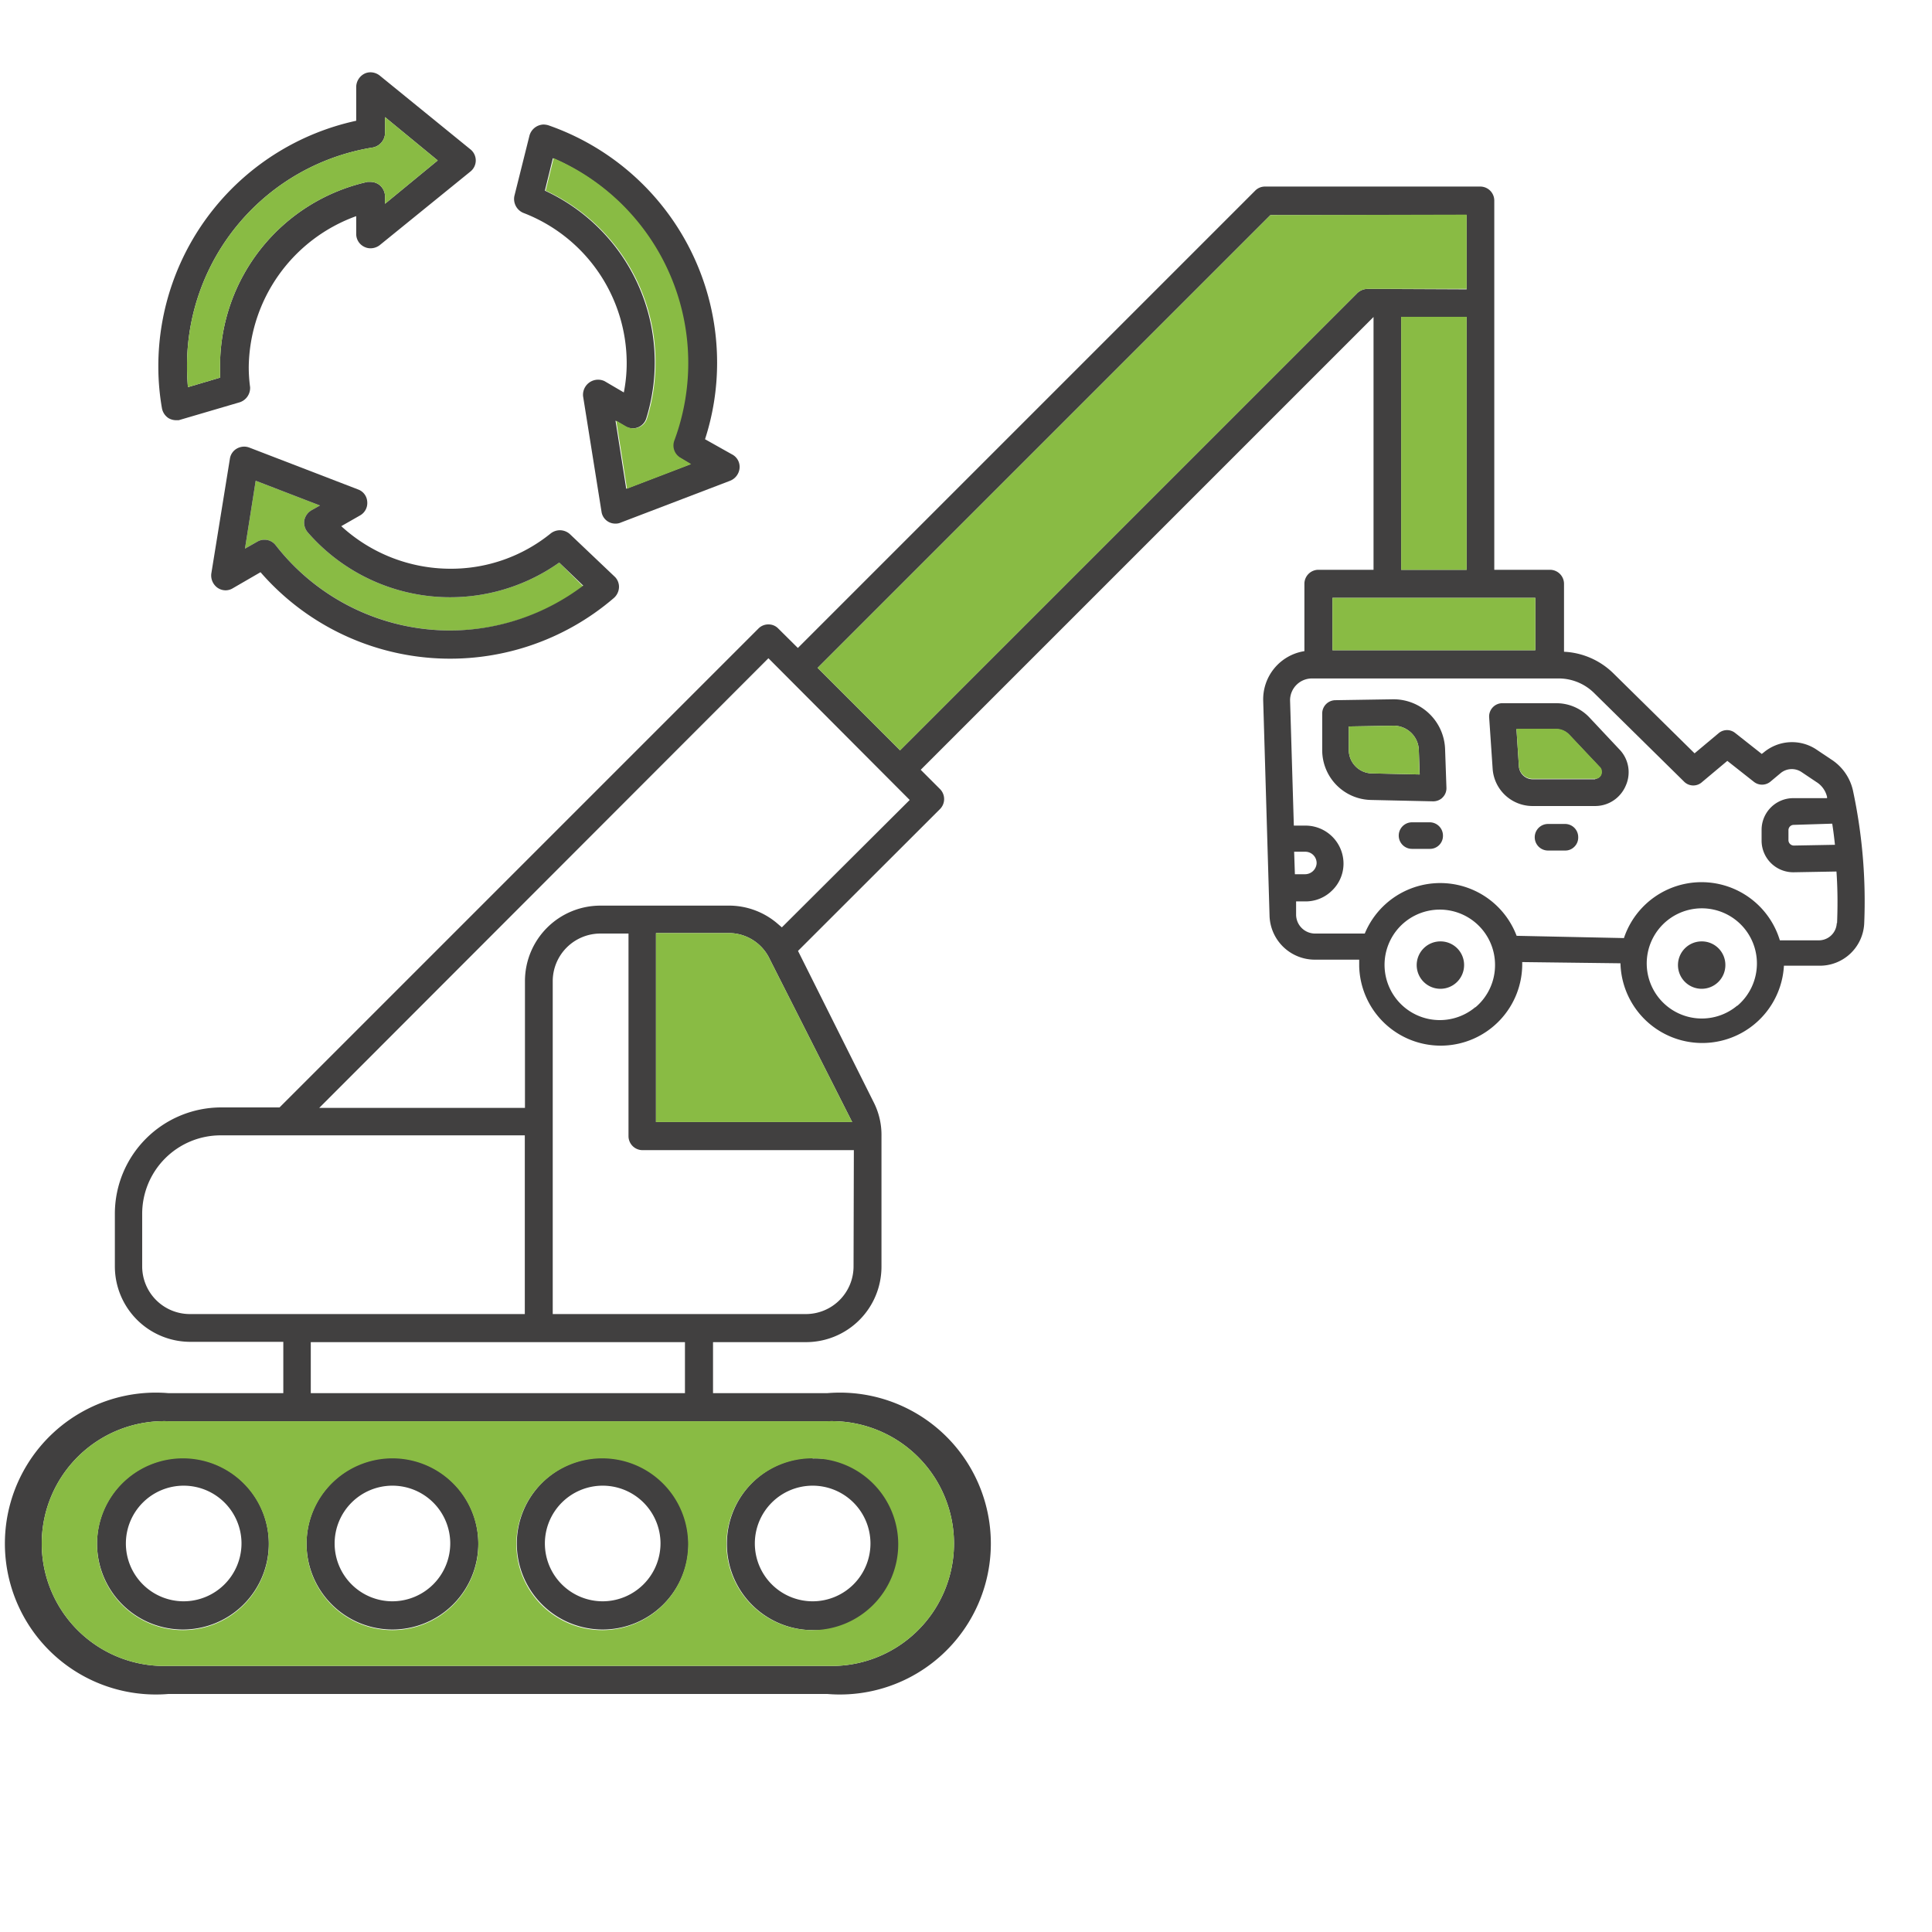 <svg xmlns="http://www.w3.org/2000/svg" viewBox="0 0 128 128"><defs><style>.cls-1{fill:#414040;}.cls-2{fill:#89bb44;}</style></defs><g id="Icons"><path class="cls-1" d="M53.84,96.58a5.69,5.69,0,0,0-5.68,5.68A5.7,5.7,0,0,0,53.84,108a5.69,5.69,0,1,0,0-11.37Zm0,9.51a3.83,3.83,0,1,1,3.83-3.83A3.83,3.83,0,0,1,53.84,106.09Z"/><path class="cls-1" d="M39.94,96.58a5.69,5.69,0,1,0,5.68,5.68A5.69,5.69,0,0,0,39.94,96.58Zm0,9.51a3.83,3.83,0,1,1,3.82-3.83A3.84,3.84,0,0,1,39.94,106.09Z"/><path class="cls-1" d="M12.13,96.58a5.69,5.69,0,1,0,5.68,5.68A5.69,5.69,0,0,0,12.13,96.58Zm0,9.51A3.83,3.83,0,1,1,16,102.26,3.84,3.84,0,0,1,12.13,106.09Z"/><path class="cls-1" d="M26,96.58a5.69,5.69,0,1,0,5.69,5.68A5.69,5.69,0,0,0,26,96.58Zm0,9.51a3.83,3.83,0,1,1,3.83-3.83A3.84,3.84,0,0,1,26,106.09Z"/><path class="cls-1" d="M122.76,52.36a3.3,3.3,0,0,0-1.46-2.06l-1-.67a2.92,2.92,0,0,0-3.46.23l-.12.09-1.75-1.38a.86.86,0,0,0-1.1,0l-1.6,1.34-5.38-5.3a5,5,0,0,0-3.27-1.43V38.68a.93.93,0,0,0-.93-.93H99V13.29a.93.93,0,0,0-.93-.93H83.81a.91.91,0,0,0-.65.27l-30.3,30.3-1.3-1.29a.88.88,0,0,0-.65-.27.91.91,0,0,0-.66.27L18.52,73.37H14.61a7.05,7.05,0,0,0-7,7V83.9a5,5,0,0,0,5,5h6.16V92.3H11.16a10,10,0,1,0,0,19.93H54.81a10,10,0,1,0,0-19.93H47.24V88.92H53.4a5,5,0,0,0,5-5V75.27A4.77,4.77,0,0,0,57.87,73l-5-10,9.41-9.4a.94.94,0,0,0,0-1.32L61,51,91,21V37.75H87.35a.93.93,0,0,0-.93.93v4.46a3.23,3.23,0,0,0-2.73,3.27l.42,14.24a3,3,0,0,0,3,2.93l2.94,0c0,.14,0,.29,0,.43a5.4,5.4,0,0,0,10.8-.27l6.51.08a5.42,5.42,0,0,0,10.83.16l2.32,0a2.94,2.94,0,0,0,3-2.83A35.08,35.08,0,0,0,122.76,52.36Zm-1.37,2.21c.07.45.13.92.18,1.4l-2.72.05a.36.36,0,0,1-.36-.34V55a.35.35,0,0,1,.34-.35ZM12.57,87.06A3.16,3.16,0,0,1,9.42,83.9V80.42a5.2,5.2,0,0,1,5.19-5.2H34.77V87.06Zm32.81,1.86V92.3H20.59V88.92Zm9.43,5.24a8.11,8.11,0,1,1,0,16.21H11.16a8.11,8.11,0,1,1,0-16.21Zm1.74-10.25a3.16,3.16,0,0,1-3.15,3.15H36.62V65a3.16,3.16,0,0,1,3.16-3.15h1.86V75.27a.93.93,0,0,0,.93.93h14Zm-.09-9.57h-13V61.82h4.7A3,3,0,0,1,51,63.55ZM51.8,61.44l-.35-.3A4.94,4.94,0,0,0,48.2,60H39.78a5,5,0,0,0-5,5v8.4H21.15L50.91,43.61,60.27,53Zm38.79-42.3a1,1,0,0,0-.66.27l-30.3,30.3-5.46-5.46,30-30h13v4.92ZM97.17,21V37.75H92.83V21ZM88.28,39.61h13.44v3.47H88.28ZM85.74,56.43l.76,0a.75.75,0,0,1,.73.76v0a.77.77,0,0,1-.78.73l-.66,0Zm12,10.3a3.66,3.66,0,1,1,1.31-2.81A3.65,3.65,0,0,1,97.76,66.73Zm17.35-.1a3.65,3.65,0,1,1,1.31-2.81A3.67,3.67,0,0,1,115.11,66.63Zm6.6-5.47a1.19,1.19,0,0,1-1.2,1.14l-2.57,0a5.42,5.42,0,0,0-10.33-.15L100.48,62a5.41,5.41,0,0,0-10.06-.15l-3.31,0a1.26,1.26,0,0,1-1.24-1.23l0-.9.55,0a2.48,2.48,0,0,0,1.69-.59l.1-.09a2.48,2.48,0,0,0,.8-1.75,2.52,2.52,0,0,0-2.43-2.59l-.86,0-.25-8.32v0a1.45,1.45,0,0,1,1.48-1.43h16.39a3.35,3.35,0,0,1,2.31,1l5.95,5.86a.86.86,0,0,0,1.17,0l1.67-1.4,1.75,1.38a.87.87,0,0,0,1.1,0l.67-.56a1.16,1.16,0,0,1,1.38-.09l1,.67a1.58,1.58,0,0,1,.71,1,.17.17,0,0,0,0,.07l-2.28,0a2.1,2.1,0,0,0-2.06,2.1v.75a2.1,2.1,0,0,0,2.14,2.06l2.82-.05C121.76,59,121.75,60.18,121.71,61.16Z"/><rect class="cls-2" x="92.83" y="20.99" width="4.34" height="16.76"/><path class="cls-2" d="M56.46,74.34h-13V61.82h4.7A3,3,0,0,1,51,63.55Z"/><rect class="cls-2" x="88.28" y="39.61" width="13.44" height="3.47"/><path class="cls-2" d="M97.17,14.22v4.92H90.59a1,1,0,0,0-.66.27l-30.3,30.3-5.46-5.46,30-30Z"/><path class="cls-2" d="M54.81,94.16H11.16a8.11,8.11,0,1,0,0,16.21H54.81a8.11,8.11,0,1,0,0-16.21ZM12.13,108a5.69,5.69,0,1,1,5.68-5.69A5.69,5.69,0,0,1,12.13,108ZM26,108a5.69,5.69,0,1,1,5.69-5.69A5.69,5.69,0,0,1,26,108Zm13.91,0a5.69,5.69,0,1,1,5.68-5.69A5.69,5.69,0,0,1,39.94,108Zm13.9,0a5.7,5.7,0,0,1-5.68-5.69A5.69,5.69,0,1,1,53.84,108Z"/><path class="cls-1" d="M107.27,49.63l-2-2.13a3,3,0,0,0-2.16-.91H99.48a.88.88,0,0,0-.82.93l.23,3.39a2.65,2.65,0,0,0,2.73,2.49l4.11,0a2.18,2.18,0,0,0,1.36-.51,2.23,2.23,0,0,0,.63-.86A2.17,2.17,0,0,0,107.27,49.63Zm-1.58,2-4.12,0a.92.92,0,0,1-.94-.86l-.16-2.46,2.61,0a1.23,1.23,0,0,1,.89.38l2,2.12a.43.43,0,0,1,.13.3A.44.44,0,0,1,105.69,51.6Z"/><path class="cls-2" d="M106.13,51.14a.44.44,0,0,1-.44.46l-4.12,0a.92.92,0,0,1-.94-.86l-.16-2.46,2.61,0a1.23,1.23,0,0,1,.89.38l2,2.12A.43.43,0,0,1,106.13,51.14Z"/><path class="cls-1" d="M95.74,49.61a3.42,3.42,0,0,0-3.46-3.28l-3.82.06a.88.88,0,0,0-.86.88v2.42A3.3,3.3,0,0,0,90.85,53l4.08.09a.9.9,0,0,0,.59-.2l.06-.06a.86.86,0,0,0,.25-.65Zm-4.85,1.63a1.56,1.56,0,0,1-1.53-1.56V48.13l3-.05A1.67,1.67,0,0,1,94,49.67l.06,1.64Z"/><path class="cls-2" d="M94.05,51.31l-3.16-.07a1.56,1.56,0,0,1-1.53-1.56V48.13l3-.05A1.67,1.67,0,0,1,94,49.67Z"/><path class="cls-1" d="M94.73,54.48l-1.18,0h0a.88.88,0,0,0,0,1.76l1.18,0h0a.86.86,0,0,0,.87-.88A.88.88,0,0,0,94.73,54.48Z"/><path class="cls-1" d="M103.71,54.59l-1.15,0a.88.88,0,0,0,0,1.76l1.15,0a.82.82,0,0,0,.54-.2.85.85,0,0,0,.31-.69A.87.87,0,0,0,103.71,54.59Z"/><polygon class="cls-1" points="104.29 56.14 104.29 56.14 104.29 56.14 104.29 56.14"/><path class="cls-2" d="M38.64,38.85a14.7,14.7,0,0,1-20.37-2.72.93.93,0,0,0-.75-.37.91.91,0,0,0-.48.13l-.81.46.71-4.5,4.26,1.64-.57.32a1,1,0,0,0-.47.67,1,1,0,0,0,.23.79,12.5,12.5,0,0,0,16.66,2Z"/><path class="cls-1" d="M31.16,9.89,25.15,5a1,1,0,0,0-.6-.21.9.9,0,0,0-.4.09,1,1,0,0,0-.55.86V8A16.64,16.64,0,0,0,10.49,24.28a15.94,15.94,0,0,0,.24,2.77,1,1,0,0,0,.43.65,1,1,0,0,0,.5.14h.18l4.05-1.19a1,1,0,0,0,.68-1,9.91,9.91,0,0,1-.09-1.33,10.77,10.77,0,0,1,7.12-10V15.5a.94.94,0,0,0,.55.86.9.9,0,0,0,.4.09,1,1,0,0,0,.61-.21l6-4.87a.94.94,0,0,0,0-1.48ZM25.51,13.5V13a1,1,0,0,0-.36-.74,1,1,0,0,0-.6-.21h-.14l-.06,0a12.5,12.5,0,0,0-9.77,12.22c0,.25,0,.5,0,.75l-2.13.63q-.06-.69-.06-1.38A14.64,14.64,0,0,1,24.71,9.77a1,1,0,0,0,.8-.94V7.76L29,10.63Z"/><path class="cls-2" d="M25.51,13.5V13a1,1,0,0,0-.36-.74,1,1,0,0,0-.6-.21h-.14l-.06,0a12.5,12.5,0,0,0-9.77,12.22c0,.25,0,.5,0,.75l-2.13.63q-.06-.69-.06-1.38A14.64,14.64,0,0,1,24.71,9.77a1,1,0,0,0,.8-.94V7.76L29,10.63Z"/><path class="cls-1" d="M40.75,38.23l-3-2.85a1,1,0,0,0-.66-.25,1,1,0,0,0-.59.2,10.48,10.48,0,0,1-6.67,2.35,10.71,10.71,0,0,1-7.22-2.82l1.26-.72a.94.94,0,0,0,.46-.9.92.92,0,0,0-.6-.81l-7.22-2.78a1,1,0,0,0-.34-.06,1,1,0,0,0-.48.13.93.93,0,0,0-.46.68L14,38a1,1,0,0,0,.41.94.94.94,0,0,0,.54.17.92.92,0,0,0,.48-.14l1.83-1.06a16.64,16.64,0,0,0,23.42,1.7,1,1,0,0,0,.33-.7A.94.94,0,0,0,40.75,38.23Zm-10.9,3.54a14.65,14.65,0,0,1-11.58-5.64.93.93,0,0,0-.75-.37.91.91,0,0,0-.48.13l-.81.46.71-4.5,4.26,1.64-.57.32a1,1,0,0,0-.47.67,1,1,0,0,0,.23.79,12.5,12.5,0,0,0,16.66,2l1.59,1.53A14.68,14.68,0,0,1,29.85,41.77Z"/><path class="cls-1" d="M48.49,30.1l-1.78-1a16.39,16.39,0,0,0,.8-5.07A16.65,16.65,0,0,0,36.33,8.3,1.2,1.2,0,0,0,36,8.25a1,1,0,0,0-.92.73l-1,4a1,1,0,0,0,.58,1.12A10.67,10.67,0,0,1,41.52,24a9.94,9.94,0,0,1-.19,2l-1.28-.75a1,1,0,0,0-1.42,1l1.22,7.64a.92.92,0,0,0,.94.8.8.8,0,0,0,.34-.07l7.22-2.76A1,1,0,0,0,49,31,.93.93,0,0,0,48.49,30.1Zm-7,2.28-.71-4.51.65.38a1,1,0,0,0,.48.13,1,1,0,0,0,.34-.06.94.94,0,0,0,.57-.61,12.53,12.53,0,0,0-6.72-15.08l.53-2.15a14.78,14.78,0,0,1,8,18.7.94.94,0,0,0,.41,1.15l.71.42Z"/><path class="cls-2" d="M45.79,30.75l-4.25,1.63-.71-4.51.65.38a1,1,0,0,0,.48.13,1,1,0,0,0,.34-.06.94.94,0,0,0,.57-.61,12.53,12.53,0,0,0-6.72-15.08l.53-2.15a14.78,14.78,0,0,1,8,18.7.94.94,0,0,0,.41,1.15Z"/><path class="cls-1" d="M97,63.93a1.57,1.57,0,1,1-1.57-1.56A1.56,1.56,0,0,1,97,63.93Z"/><path class="cls-1" d="M114.31,63.93a1.57,1.57,0,1,1-1.57-1.56A1.56,1.56,0,0,1,114.31,63.93Z"/></g></svg>